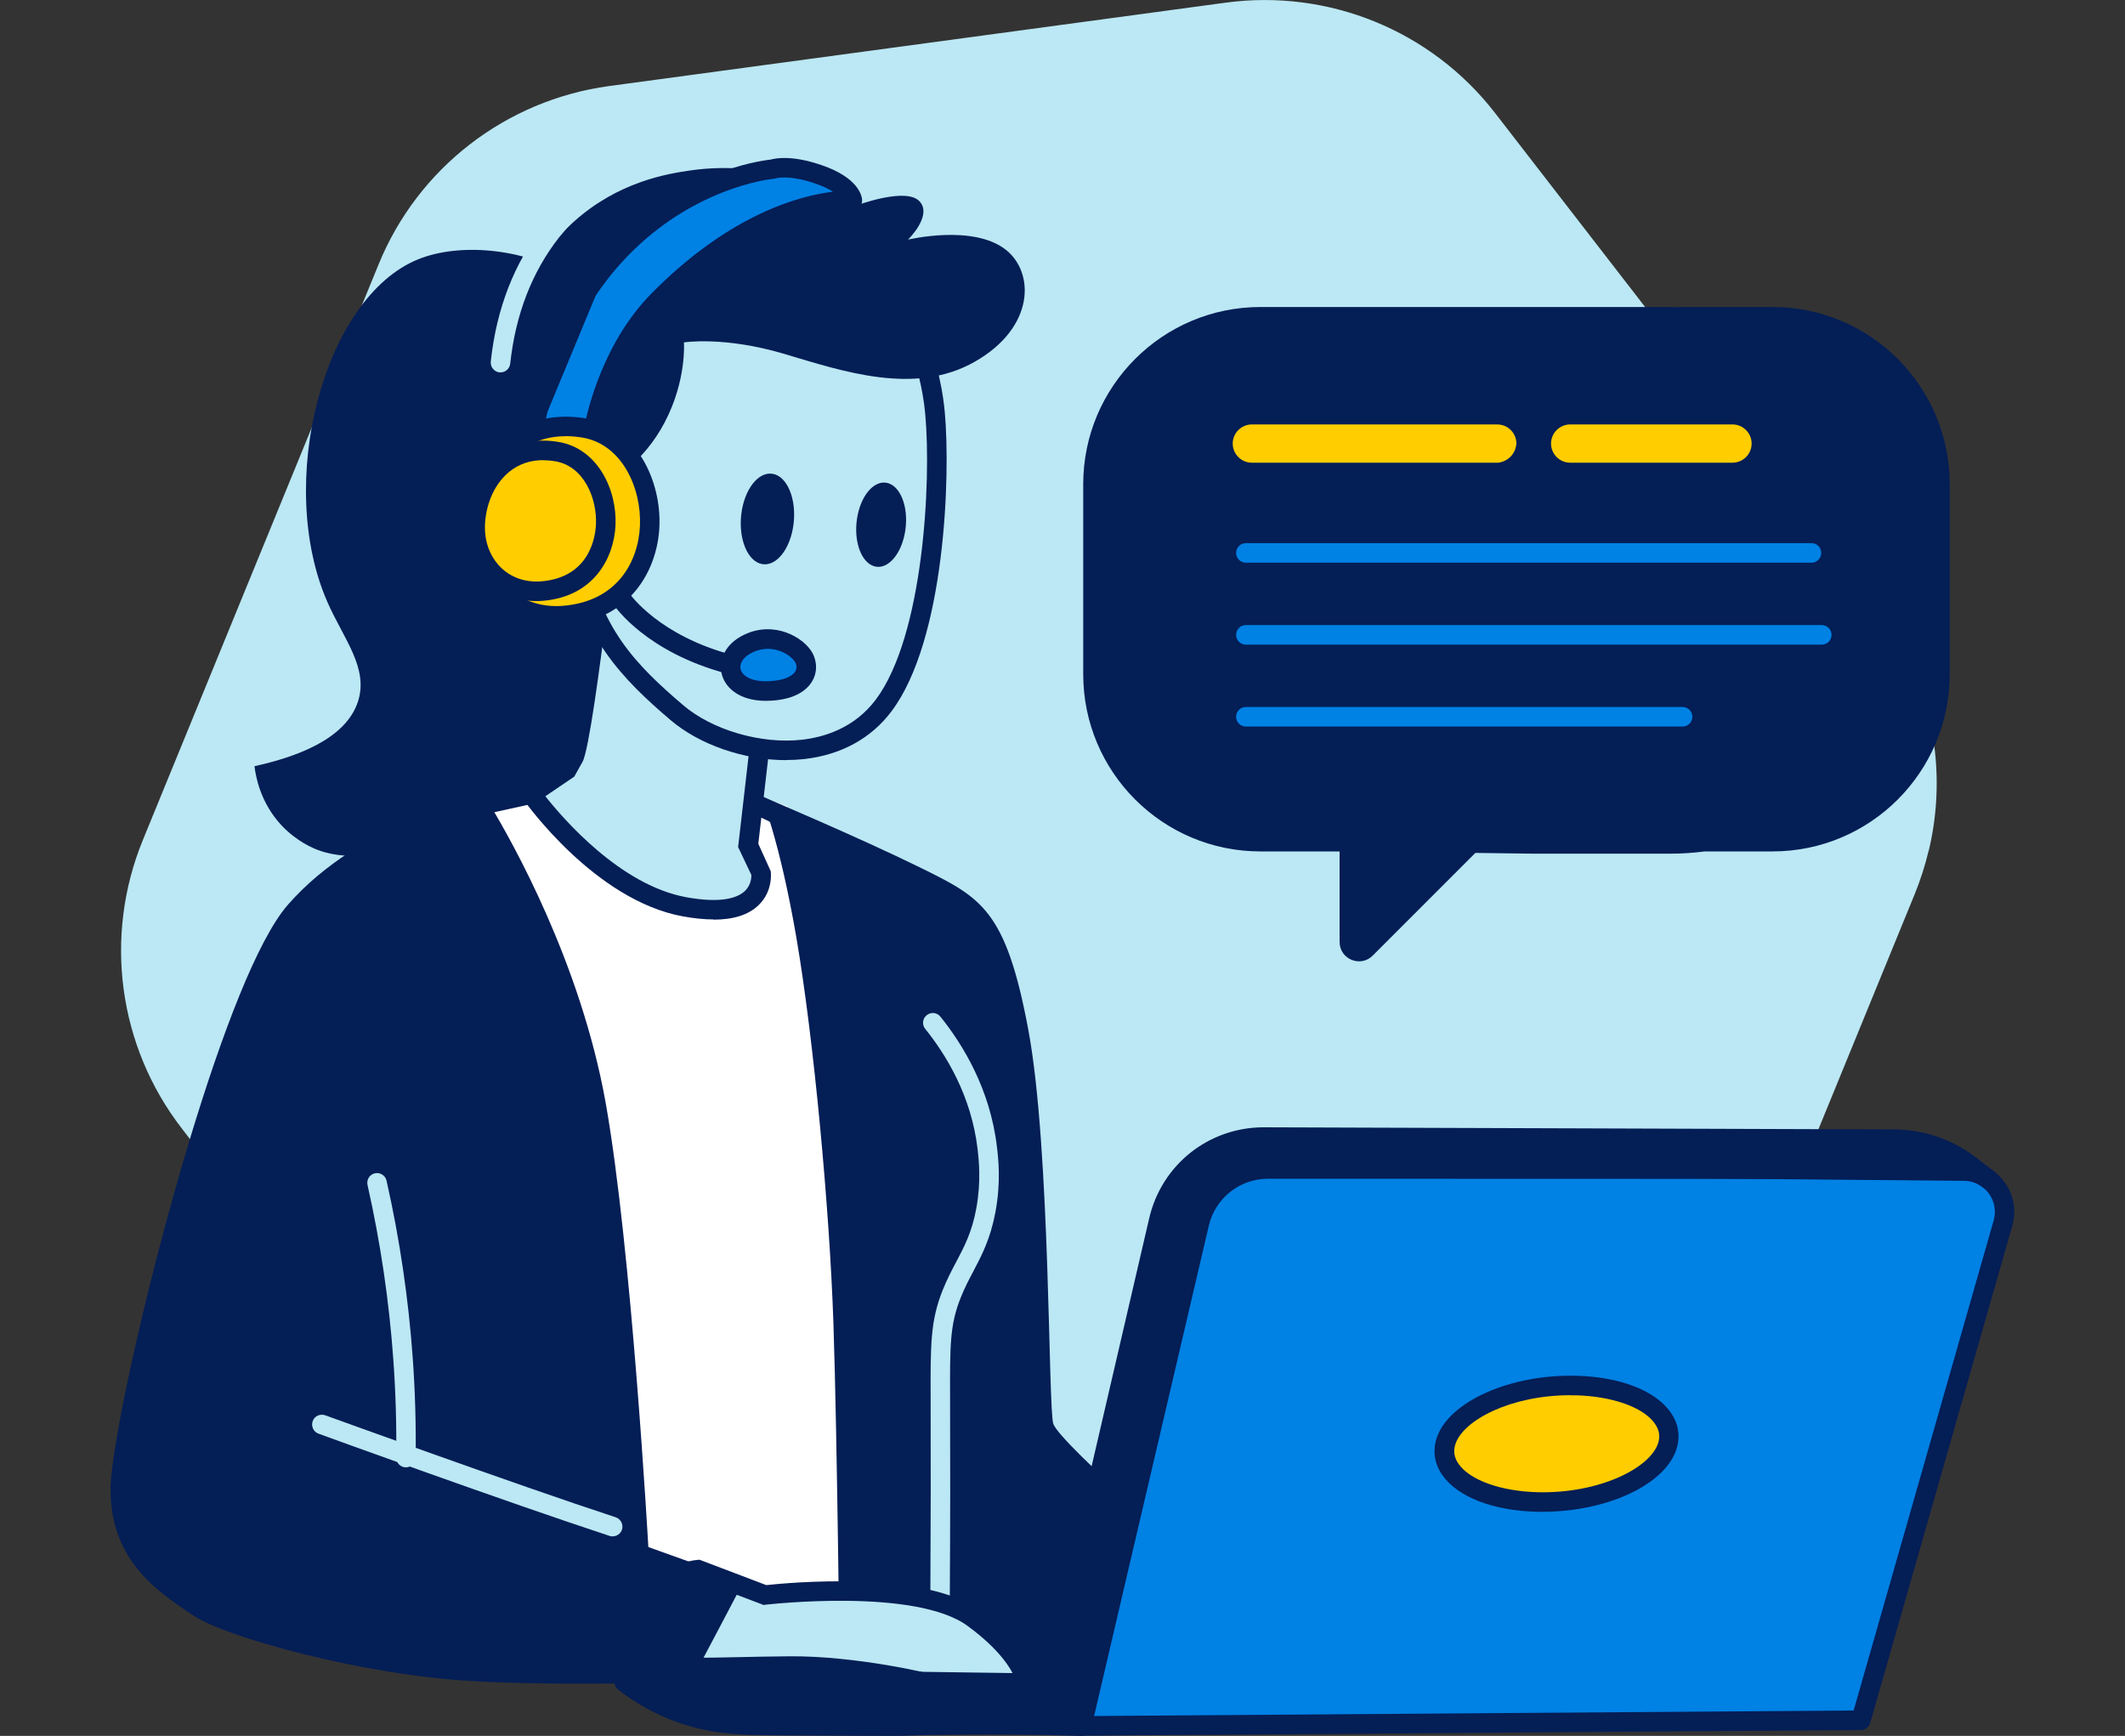 <?xml version="1.0" encoding="UTF-8"?> <svg xmlns="http://www.w3.org/2000/svg" id="Calque_1" data-name="Calque 1" viewBox="0 0 200 163.35"><rect x="0" y="0" width="200" height="163.35" fill="#333333" stroke="none"/><defs><style> .cls-1 { fill: #0081e4; } .cls-2 { fill: #bbe8f4; } .cls-3 { fill: #fff; } .cls-4 { fill: #ffcd00; } .cls-5 { fill: #041e56; } </style></defs><path class="cls-2" d="M181.52,80.05c-.33,1.37-.76,2.73-1.3,4.06l-9.37,22.88-1.17,2.86-.03.08-11.63,28.38c-3.7,9.05-11.97,15.43-21.67,16.75l-24.34,3.31-9.51,1.29h-.1s-5.23.72-5.23.72l-12.41,1.68-1.5.21-4.95.66c-3.65.49-7.29.24-10.73-.68-3-.79-5.85-2.09-8.41-3.86-.07-.04-.14-.08-.2-.14-1.05-.71-2.04-1.51-2.97-2.37-1.1-1.02-2.12-2.13-3.05-3.34l-35.08-45.36-.75-.98c-5.99-7.73-7.39-18.08-3.68-27.14l22.2-54.2c3.7-9.05,11.96-15.43,21.67-16.76L115.36.25c9.7-1.31,19.36,2.64,25.34,10.37l14.05,18.16,9.92,12.82,2.77,3.58,6.36,8.23,1.7,2.19,1.05,1.36c.64.82,1.22,1.67,1.75,2.54.42.71.83,1.44,1.19,2.19,2.78,5.68,3.52,12.17,2.04,18.36Z"></path><path class="cls-3" d="M56.33,158.42c-3.49-27.5-6.98-55-10.47-82.5l.3-.13,1.06-.47,3.87-1.7s.06.08.16.24c.75,1.1,4.17,5.68,10.98,8.49,7.79,3.21,7.92,1.33,8.33,0,.35-1.22-.06-2.56-.13-2.78v-.04s.57-4.69.57-4.69l.72.24,1.55.52.83.27v.08s9.16,73.92,9.16,73.92l.98,7.87.06.49c-9.32.06-18.64.11-27.96.17Z"></path><path class="cls-5" d="M71.62,74.9s1.74,4.01,3.35,13.43,3.1,25.29,3.47,36.2c.37,10.91.62,35.83.62,35.83h32.36c.37,0,2.6-12.27,2.6-12.27,0,0-14.13-12.11-14.88-14.09-.5-1.32-.25-25.83-2.36-37.11-2.11-11.28-4.41-12.41-10.11-15.22-5.89-2.9-15.06-6.77-15.06-6.77Z"></path><path class="cls-2" d="M56.46,55.38s-1.74,14.63-2.42,15.84l-.67,1.21-3.36,2.28s6.44,9.13,14.36,10.6c7.92,1.48,7.25-3.22,7.25-3.22l-1.21-2.55,1.61-13.96s-14.36-6.58-15.57-10.2Z"></path><path class="cls-5" d="M67.15,86.52c-.88,0-1.86-.1-2.94-.3-8.19-1.53-14.67-10.59-14.94-10.98l-.54-.76,3.95-2.68.56-1.02c.39-.84,1.48-8.54,2.31-15.5l.49-4.07,1.3,3.89c.79,2.36,9.67,7.18,15.08,9.66l.61.28-1.66,14.36,1.17,2.58c.01.08.25,1.86-1.15,3.2-.94.91-2.36,1.36-4.24,1.36ZM51.33,74.93c1.71,2.16,7.05,8.34,13.21,9.49,3.41.63,4.9.04,5.55-.56.58-.54.63-1.24.63-1.52l-1.25-2.63,1.56-13.56c-2.8-1.31-10.56-5.1-13.95-8.38-.58,4.68-1.66,12.85-2.25,13.91l-.78,1.4-2.74,1.86Z"></path><path class="cls-2" d="M84.64,28.13s2.82,4.83,3.36,10.74c.54,5.91,0,21.07-4.83,27.52-4.83,6.44-14.9,4.56-19.46.67-4.19-3.57-8.32-7.52-9.4-15.3-1.07-7.79,2.28-22.55,11.81-25.64,9.53-3.09,18.52,2.01,18.52,2.01Z"></path><path class="cls-5" d="M73.99,71.53c-3.93,0-8.13-1.43-10.88-3.77-4.49-3.83-8.61-7.93-9.71-15.88-1.07-7.77,2.17-23.31,12.44-26.64,9.8-3.18,18.88,1.87,19.26,2.09l.22.12.12.21c.12.2,2.93,5.08,3.48,11.12.55,6,.04,21.42-5.01,28.15-1.92,2.56-4.76,4.11-8.23,4.5-.55.06-1.12.09-1.69.09ZM72.54,26.05c-1.96,0-4.04.26-6.13.94-9.17,2.97-12.15,17.62-11.19,24.64,1.01,7.32,4.71,11,9.08,14.73,2.74,2.34,7.34,3.68,11.17,3.25,2.05-.23,4.93-1.07,6.96-3.78,4.47-5.96,5.24-20.45,4.65-26.88-.45-4.93-2.58-9.14-3.11-10.14-1.05-.54-5.72-2.76-11.43-2.76Z"></path><path class="cls-2" d="M88.47,151.68h0c-.51,0-.92-.42-.91-.92.04-7.76.05-13.48.03-18.45v-.51c-.02-5.31-.03-7.51,1.15-10.44.4-.99.83-1.81,1.25-2.6.76-1.44,1.48-2.8,1.89-5.01.48-2.58.24-4.63.13-5.61-.59-5.05-3.01-8.94-4.93-11.32-.32-.39-.26-.97.14-1.29.4-.32.97-.26,1.29.14,2.07,2.57,4.68,6.78,5.32,12.26.13,1.08.39,3.31-.15,6.17-.47,2.48-1.28,4.03-2.07,5.53-.4.75-.81,1.53-1.17,2.43-1.05,2.59-1.04,4.54-1.02,9.74v.51c.02,4.97.02,10.7-.03,18.46,0,.51-.41.91-.92.91Z"></path><path class="cls-2" d="M96.75,159.02s-.47,0-1.19-.02c-.17,0-.36,0-.55,0-.69-.02-1.54-.04-2.39-.06-.19,0-.38-.01-.57-.02-.84-.02-1.56.08-2.24.05h-.02c-.14,0-.35.01-.52.02-.08,0-.16.01-.21,0-.39-.07-.47-.16-.89-.35-.55-.25-7.92-1.89-13.92-1.86-5.99.03-11.37.43-12.25-.3-.88-.75-1.41-8.28,3.7-8.77l6.29,2.39s14.37-1.71,19.64,2.18c5.28,3.89,5.12,6.75,5.12,6.75Z"></path><path class="cls-5" d="M96.75,159.94s-.48,0-1.22-.02l-3.51-.09c-.37,0-.73.01-1.06.03-.42.02-.82.04-1.2.02-.09,0-.18,0-.27.01h-.18c-.11.02-.23.03-.37,0-.45-.08-.65-.18-.87-.29l-.27-.13c-.55-.21-7.66-1.79-13.54-1.78-1.65,0-3.25.04-4.73.08-5.01.11-7.26.13-8.12-.59-.96-.81-1.19-4-.47-6.32.75-2.41,2.41-3.85,4.68-4.07l.21-.02,6.29,2.39c1.94-.21,14.88-1.45,20.07,2.38,5.52,4.06,5.51,7.19,5.49,7.54l-.05.87h-.87ZM91.84,157.99c.08,0,.16,0,.23,0l3.52.09h.01c-.4-1.03-1.5-2.85-4.52-5.07-4.92-3.63-18.85-2.02-18.99-2.01l-.22.03-6.29-2.39c-1.18.17-2.03.83-2.59,2-.92,1.92-.68,4.5-.37,5.14.76.29,4,.22,6.86.16,1.48-.03,3.1-.07,4.76-.08,6.19-.07,13.64,1.63,14.31,1.94.14.06.24.11.33.16.17.08.2.1.34.12l.16-.03c.16,0,.33-.02.45-.01.35.02.68,0,1.03-.02.31-.02.63-.03.97-.03Z"></path><path class="cls-5" d="M57.53,45.11s2.95-1.41,5.03-5.37c2.08-3.96,1.81-7.52,1.81-7.52,0,0,3.76-.6,9.4,1.07,5.64,1.68,12.35,3.96,17.99.74s5.64-8.39,2.89-10.54c-3.08-2.41-9.19-.94-9.19-.94,0,0,2.35-2.28,1.07-3.62-1.28-1.34-5.91.4-5.91.4-2.03-1.21-8.04-4.41-15.73-3.28-2.1.31-6.7,1.05-10.88,4.81-4.51,4.04-5.73,9.05-6.07,10.82,0,0,2.42,16.64,2.42,16.64l7.18-3.22Z"></path><path class="cls-5" d="M85.21,49.88c-.31,2.17-1.58,3.71-2.84,3.43-1.26-.28-2.03-2.26-1.72-4.44.31-2.17,1.58-3.71,2.84-3.43,1.26.28,2.03,2.26,1.72,4.44Z"></path><path class="cls-5" d="M74.69,49.29c-.28,2.34-1.61,4.04-2.97,3.79s-2.23-2.36-1.95-4.7c.28-2.34,1.61-4.04,2.97-3.79s2.23,2.36,1.95,4.7Z"></path><path class="cls-1" d="M70.06,60.77c2.32-1.38,4.65-.21,5.47.92.82,1.13.4,3.1-2.91,3.33-4.12.28-4.87-2.87-2.55-4.25Z"></path><path class="cls-5" d="M72.1,65.95c-2.49,0-3.76-1.19-4.13-2.37-.42-1.33.23-2.78,1.62-3.61h0c2.78-1.66,5.63-.28,6.68,1.17.59.81.7,1.86.29,2.74-.32.69-1.25,1.87-3.88,2.05-.2.01-.39.02-.58.02ZM70.53,61.55h0c-.65.39-.97.97-.81,1.48.18.57,1.03,1.19,2.83,1.06,1.23-.08,2.08-.45,2.34-.99.13-.28.09-.61-.11-.88-.56-.78-2.39-1.78-4.25-.67Z"></path><path class="cls-1" d="M55.72,41.22s1.07-7.71,6.24-12.95c9.87-10,18.26-9.4,18.26-9.4,0,0-.07-1.41-3.22-2.48-2.96-1.01-4.3-.47-4.3-.47,0,0-8.12.67-14.97,8.26-6.85,7.58-7.58,17.25-7.58,17.25l5.57-.2Z"></path><path class="cls-5" d="M50.15,42.34c-.25,0-.49-.1-.66-.28-.18-.19-.27-.45-.25-.71.03-.41.84-10.07,7.82-17.79,6.66-7.37,14.4-8.43,15.46-8.54.49-.14,2.04-.43,4.78.51,3.57,1.21,3.83,2.97,3.84,3.31.01.26-.09.52-.28.7-.19.18-.45.27-.71.26-.07,0-8.13-.41-17.54,9.12-4.88,4.95-5.97,12.36-5.99,12.43-.06.44-.43.78-.88.79l-5.57.2s-.02,0-.03,0ZM73.81,16.7c-.53,0-.78.08-.79.08-.07.02-.17.05-.24.05-.08,0-7.86.75-14.36,7.96-5.27,5.84-6.81,13.04-7.22,15.68l3.75-.14c.42-2.13,1.95-8.23,6.36-12.71,7.39-7.49,13.98-9.21,17.09-9.58-.38-.25-.93-.52-1.7-.78-1.34-.46-2.29-.56-2.89-.56Z"></path><path class="cls-4" d="M54.98,40.28c-6.46-1.1-10.07,3.96-10.34,9.06-.27,5.1,3.44,8.98,8.39,8.59,11.14-.87,9.87-16.31,1.95-17.65Z"></path><path class="cls-5" d="M52.35,58.88c-2.28,0-4.38-.83-5.97-2.38-1.84-1.79-2.81-4.42-2.66-7.21.17-3.3,1.63-6.35,3.9-8.16,2.04-1.64,4.64-2.24,7.51-1.76h0c4.76.81,7.13,5.86,6.93,10.21-.18,3.96-2.63,8.76-8.96,9.26-.25.02-.5.03-.75.03ZM53.23,41.05c-1.7,0-3.19.51-4.46,1.52-1.86,1.49-3.06,4.04-3.21,6.82-.12,2.29.63,4.35,2.11,5.79,1.38,1.34,3.25,1.99,5.29,1.83,5.13-.4,7.11-4.14,7.27-7.51.16-3.56-1.68-7.69-5.4-8.32-.55-.09-1.09-.14-1.6-.14Z"></path><path class="cls-5" d="M70.01,148.8c-.08.16-.16.3-.24.45-1.34,2.56-2.7,5.12-4.04,7.66-.23.42-.45.86-.68,1.29,0,0-.42.03-1.2.06-1.03.04-2.64.1-4.68.14-.88.01-1.82.03-2.84.03-1.77.01-3.72.01-5.75-.03-1.91-.03-3.92-.08-5.94-.2-10.47-.54-23.49-4.16-26.44-6.18-2.95-2.01-7.92-4.96-7.79-12.07.08-4.13,3.38-19.25,7.46-32.76,2.97-9.82,6.36-18.81,9.26-22.09,6.84-7.79,18.39-10.33,18.39-10.33,0,0,.18.28.52.82.03.07.07.14.11.21,2.06,3.41,8.48,14.78,10.84,27.9,2.45,13.67,4.03,41.88,4.03,41.88l8.99,3.22Z"></path><rect class="cls-5" x="45.37" y="74.3" width="4.7" height="1.84" transform="translate(-15.09 12.06) rotate(-12.45)"></rect><rect class="cls-5" x="71.15" y="75.17" width="1.84" height="1.92" transform="translate(-27.88 107.75) rotate(-64.13)"></rect><path class="cls-1" d="M188.52,115.11l-13.37,46.78-73.35.53,10.73-52.87,72.35.67c2.53.02,4.35,2.45,3.65,4.89Z"></path><path class="cls-5" d="M101.79,163.33c-.27,0-.53-.12-.71-.33-.18-.21-.25-.5-.19-.77l10.73-52.87c.09-.43.46-.74.9-.74h0l72.35.67c1.5.01,2.87.71,3.76,1.91.9,1.2,1.17,2.71.76,4.15h0l-13.37,46.78c-.11.39-.47.66-.88.67l-73.36.53h0ZM113.27,110.47l-10.35,51.01,71.54-.52,13.18-46.12c.25-.88.08-1.81-.47-2.55-.55-.74-1.39-1.16-2.31-1.17l-71.59-.66Z"></path><path class="cls-5" d="M187.16,110.99c-.32-.24-.78-.55-1.38-.75-.32-.11-.62-.18-.87-.22-21.85-.01-43.71-.02-65.56-.03-3.09,0-5.77,2.13-6.47,5.13l-6.23,26.67-4.21,18.01-.17.72-.45,1.89h0c-7.19-.2-13-.12-17.09,0-.74.02-4.17,0-11.01-.04-4.06-.03-7.07-.07-10.56-1.53-2.07-.87-3.56-1.92-4.4-2.57l.15-.43,40.04.56,4.54-19.52,5.58-24.04c1.07-4.61,5.18-7.86,9.91-7.85l51.82.15,7.52.05c2.52.02,4.97.85,6.99,2.37l1.87,1.44Z"></path><path class="cls-5" d="M101.8,163.35h-.03c-5.79-.17-11.52-.18-17.03-.01-.77.02-4.2,0-11.04-.04-3.86-.02-7.18-.04-10.91-1.61-1.63-.68-3.18-1.58-4.6-2.68-.31-.24-.44-.65-.31-1.03l.14-.42c.13-.38.46-.67.89-.63l39.3.55,9.95-42.84c1.17-5.04,5.6-8.56,10.78-8.56h.03l59.35.2c2.7.02,5.38.92,7.53,2.55l1.88,1.44c.4.31.48.88.17,1.28s-.87.49-1.28.19c-.27-.2-.65-.46-1.13-.62-.26-.09-.5-.14-.72-.18l-65.42-.02c-2.67,0-4.97,1.82-5.58,4.42l-11.06,47.27c-.04.18-.13.35-.26.47-.17.17-.4.27-.64.27ZM61.13,158.79c.76.46,1.55.86,2.37,1.2,3.39,1.42,6.4,1.44,10.21,1.46,6.61.04,10.24.06,10.98.04,5.31-.16,10.82-.16,16.39,0l.45-1.9,10.45-44.67c.8-3.44,3.83-5.84,7.37-5.84l63.41.03c-1.39-.64-2.92-.99-4.46-1l-7.52-.05-51.81-.15h-.03c-4.32,0-8.01,2.93-8.98,7.14l-10.12,43.56c-.1.42-.47.71-.9.71h-.01l-37.79-.53Z"></path><path class="cls-4" d="M156.91,136.12c-1.01,3.03-6.48,5.36-12.23,5.22-5.75-.14-9.59-2.71-8.58-5.74,1.01-3.03,6.48-5.36,12.23-5.22,5.75.14,9.59,2.71,8.58,5.74Z"></path><path class="cls-5" d="M145.19,142.26c-.18,0-.36,0-.54,0-4.13-.1-7.45-1.39-8.89-3.44-.76-1.08-.94-2.29-.54-3.51,1.14-3.43,6.93-6,13.12-5.85,4.13.1,7.45,1.39,8.89,3.44.76,1.08.94,2.29.54,3.51h0c-1.11,3.34-6.58,5.85-12.59,5.85ZM147.81,131.29c-5.59,0-10.08,2.33-10.83,4.6-.22.66-.12,1.27.3,1.87,1.07,1.53,3.99,2.57,7.43,2.66,5.81.14,10.56-2.26,11.34-4.59.22-.66.12-1.27-.3-1.87-1.07-1.53-3.99-2.57-7.43-2.66-.17,0-.34,0-.5,0Z"></path><path class="cls-5" d="M56.1,27.76c-.55-.49-1.35-1.14-2.4-1.76-4.51-2.7-10.52-3.15-14.34-1.6-8.93,3.61-13.48,21.1-8.52,32.31,1.52,3.44,3.89,6.18,2.84,9.34-1.2,3.6-6.01,5.23-9.73,6.05.12.97.55,3.42,2.53,5.55,1.44,1.54,3,2.17,3.45,2.34.62.23,2.41.83,5.17.38,3.31-.54,3.67-1.88,7.39-3.47,5.53-2.36,9.73-1.52,10.96-4.41.07-.16.11-.29.14-.38.77-4.26,1.55-8.52,2.32-12.77l.19-2-4.39,1.16-3.68-1.1-1.74-3.55-1.87-4.39,1.1-4.97,4.62-3.07.8-1.26,5.15-12.41Z"></path><path class="cls-2" d="M47.11,35.04s-.07,0-.1,0c-.5-.05-.87-.51-.82-1.01.53-4.98,2.21-9.3,5-12.85.5-.63,1.03-1.24,1.6-1.82.35-.36.94-.37,1.3-.02.36.35.37.94.02,1.3-.52.53-1.01,1.1-1.47,1.67-2.57,3.27-4.12,7.28-4.62,11.91-.05.47-.45.82-.91.82Z"></path><path class="cls-4" d="M52.42,42.49c-4.81-.81-7.49,2.95-7.69,6.74-.2,3.79,2.56,6.68,6.24,6.39,8.29-.65,7.34-12.13,1.45-13.13Z"></path><path class="cls-5" d="M50.47,56.56c-1.76,0-3.38-.64-4.6-1.84-1.42-1.38-2.16-3.4-2.05-5.54.13-2.52,1.25-4.85,2.99-6.24,1.57-1.26,3.57-1.73,5.77-1.35h0c3.68.62,5.5,4.5,5.35,7.84-.14,3.04-2.02,6.73-6.88,7.11-.19.02-.39.02-.58.02ZM51.12,43.3c-1.21,0-2.27.36-3.17,1.08-1.33,1.07-2.19,2.9-2.3,4.9-.09,1.64.45,3.1,1.5,4.13.97.95,2.3,1.4,3.75,1.3,4.61-.36,5.14-4.2,5.19-5.36.11-2.55-1.19-5.5-3.82-5.94h0c-.4-.07-.78-.1-1.15-.1Z"></path><path class="cls-2" d="M58.54,56.41s2.78,4.15,10.12,6.09"></path><path class="cls-5" d="M68.66,63.42c-.08,0-.16-.01-.24-.03-7.59-2.01-10.53-6.29-10.65-6.47-.28-.42-.17-.99.25-1.27.42-.28.99-.17,1.27.25.06.09,2.77,3.91,9.6,5.72.49.13.78.63.65,1.12-.11.41-.48.68-.89.68Z"></path><path class="cls-5" d="M157.77,28.89s.02.02.02.02c-.16,0-.31-.02-.47-.02h-38.69c-9.21,0-16.68,7.47-16.68,16.68v17.87c0,9.21,7.47,16.68,16.68,16.68h7.45v8.52c0,1.62,1.96,2.43,3.11,1.29l9.67-9.67,5.29.07h13.17c1.06,0,2.1-.08,3.13-.21h6.37c9.21,0,16.68-7.47,16.68-16.68v-17.87c0-9.21-7.47-16.68-16.68-16.68h-9.05Z"></path><path class="cls-4" d="M140.92,43.54h-23.1c-.99,0-1.8-.81-1.8-1.8s.81-1.8,1.8-1.8h23.1c.99,0,1.8.81,1.8,1.8-.01.17-.07.69-.48,1.16-.51.57-1.17.64-1.32.65Z"></path><path class="cls-4" d="M163.06,43.54h-15.28c-.99,0-1.8-.81-1.8-1.8h0c0-.99.81-1.8,1.8-1.8h15.28c.99,0,1.8.81,1.8,1.8h0c0,.99-.81,1.8-1.8,1.8Z"></path><path class="cls-1" d="M171.46,60.66h-54.2c-.51,0-.92-.41-.92-.92s.41-.92.92-.92h54.2c.51,0,.92.41.92.92s-.41.92-.92.92Z"></path><path class="cls-1" d="M170.49,52.95h-53.23c-.51,0-.92-.41-.92-.92s.41-.92.92-.92h53.23c.51,0,.92.41.92.92s-.41.92-.92.92Z"></path><path class="cls-1" d="M158.36,68.37h-41.1c-.51,0-.92-.41-.92-.92s.41-.92.92-.92h41.1c.51,0,.92.41.92.92s-.41.92-.92.92Z"></path><path class="cls-2" d="M57.66,144.58c-.09,0-.19-.02-.29-.05-9.66-3.17-27.22-9.55-27.39-9.62-.48-.17-.72-.7-.55-1.18.17-.48.7-.72,1.18-.55.18.06,17.71,6.44,27.34,9.6.48.16.74.68.59,1.16-.13.39-.49.63-.87.63Z"></path><path class="cls-2" d="M38.21,138.08h-.01c-.51,0-.91-.42-.91-.93.04-3.05-.05-6.13-.27-9.18-.39-5.51-1.21-11.05-2.43-16.46-.11-.5.2-.99.69-1.1.5-.11.99.2,1.1.69,1.24,5.5,2.07,11.13,2.47,16.74.22,3.09.31,6.23.27,9.33,0,.5-.42.91-.92.91Z"></path></svg> 
